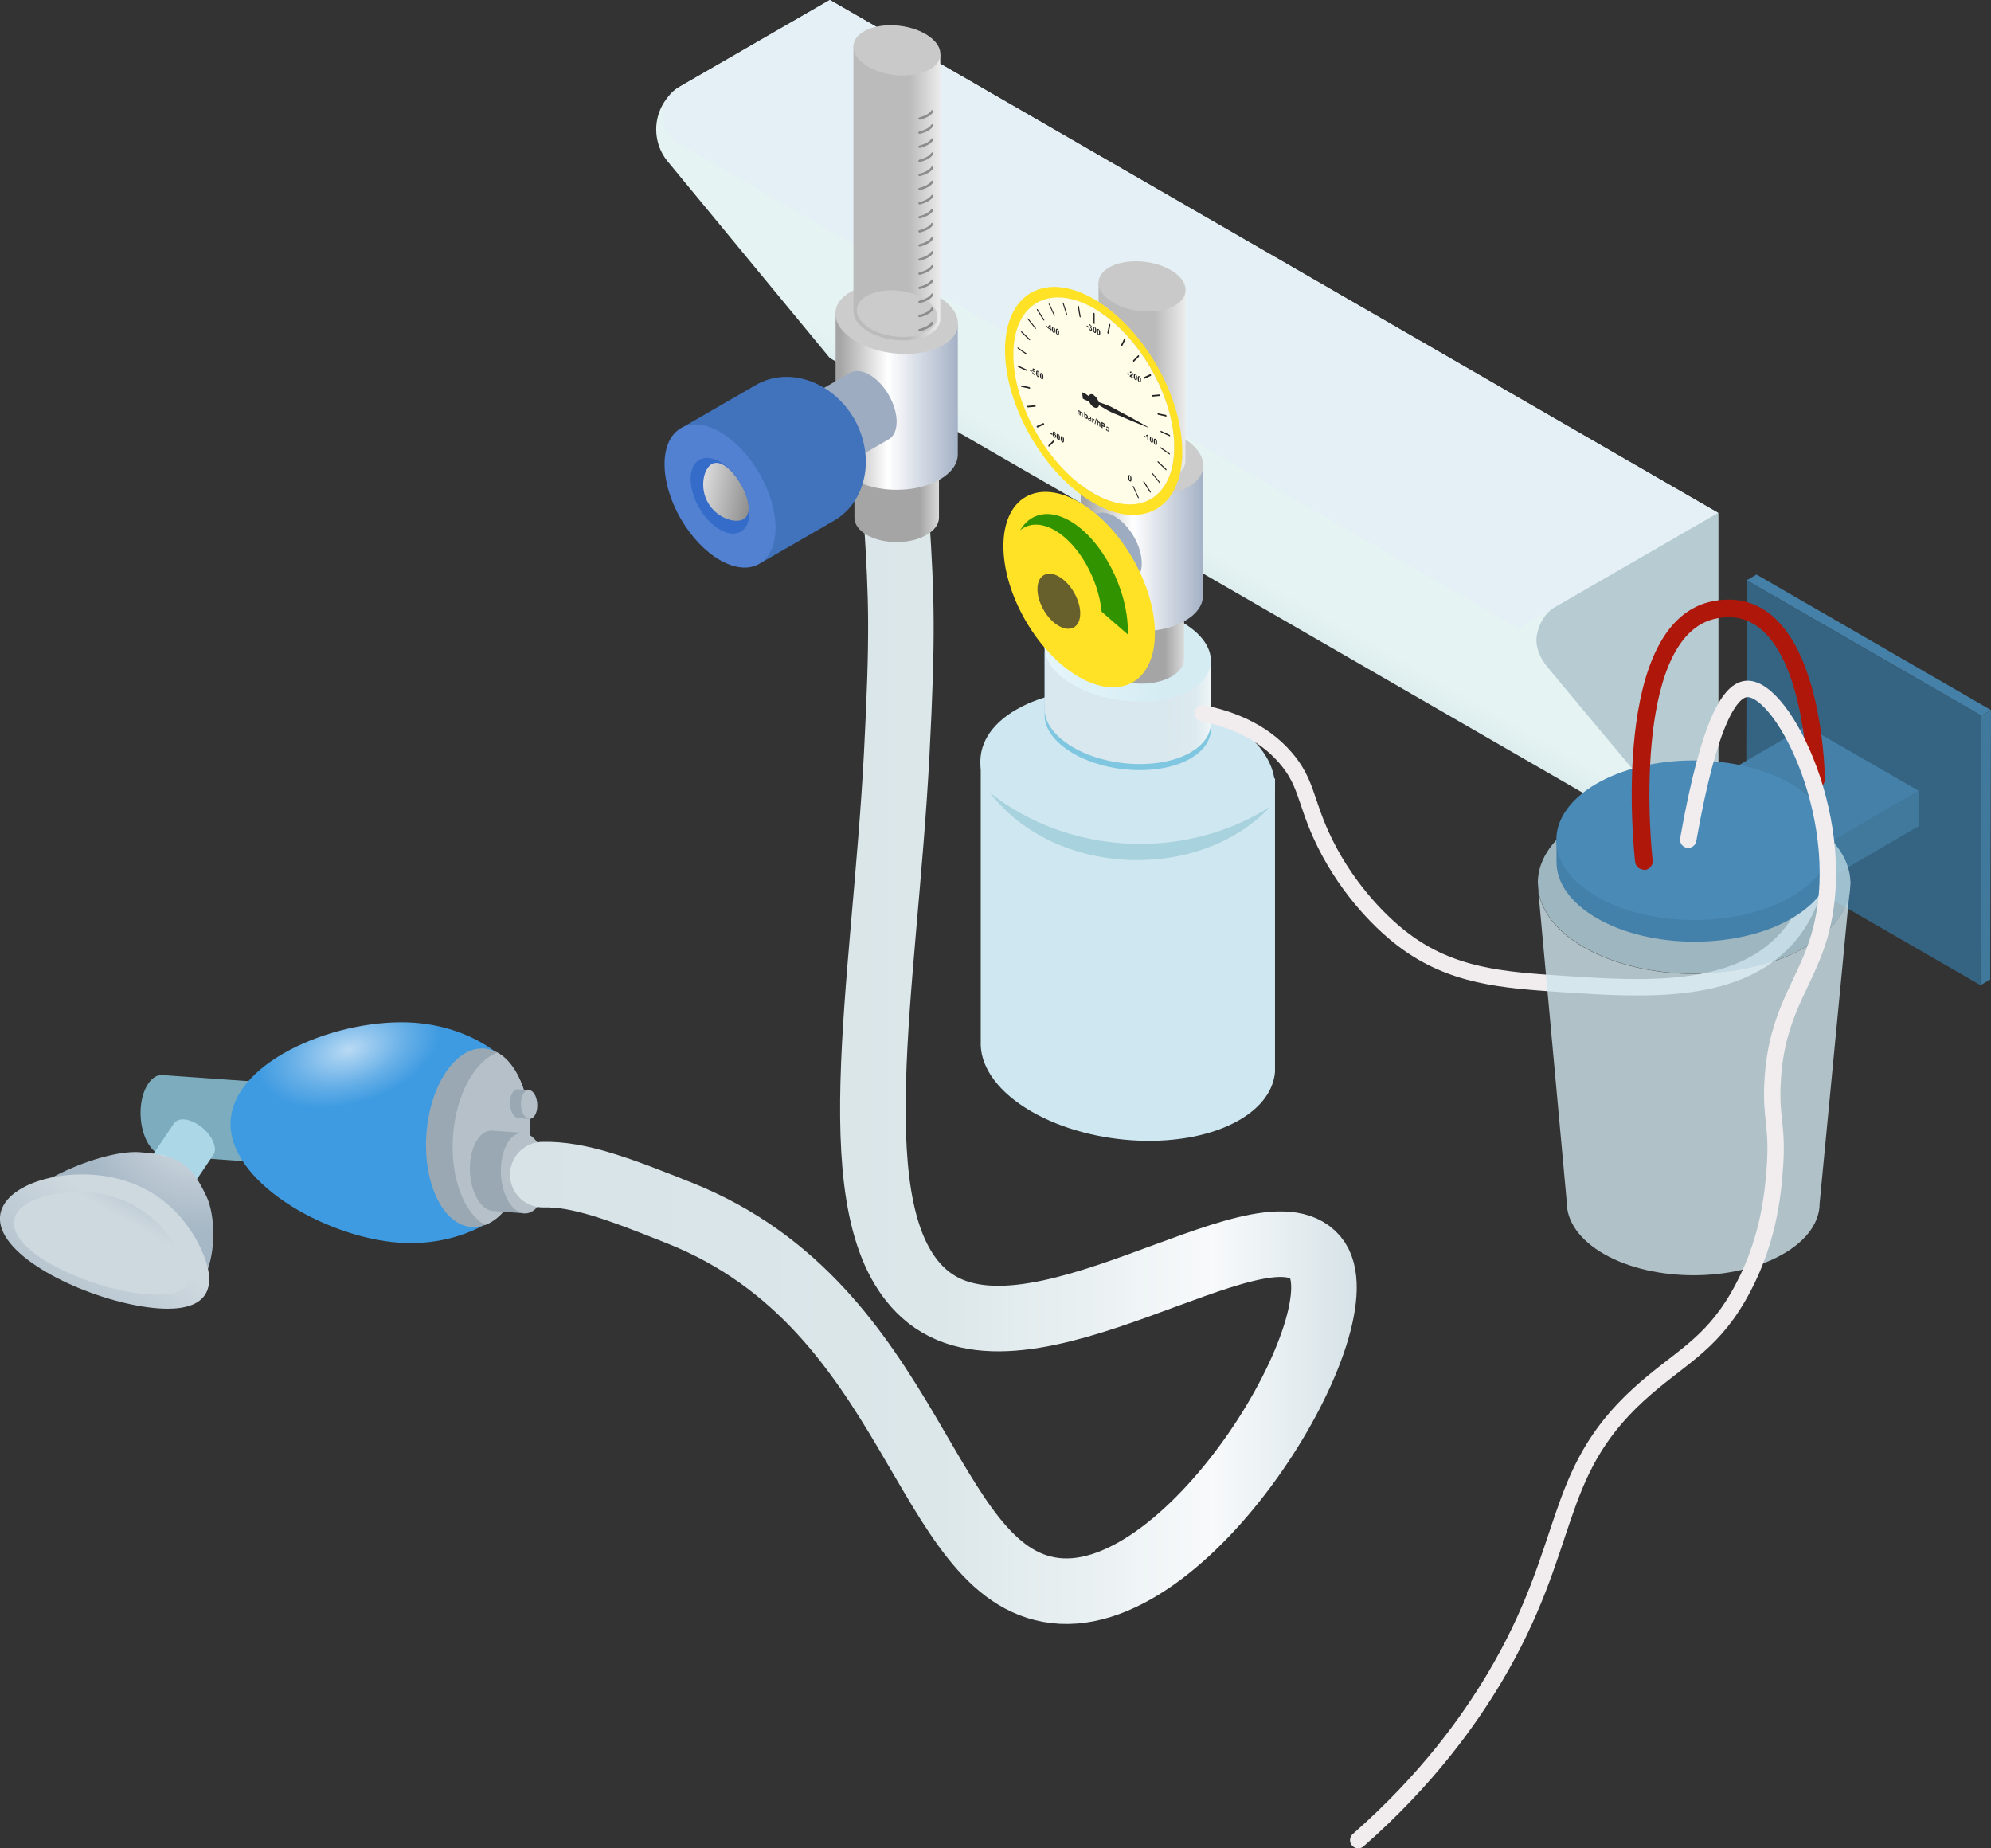 <?xml version="1.0" encoding="UTF-8"?>
<svg id="Calque_2" data-name="Calque 2" xmlns="http://www.w3.org/2000/svg" xmlns:xlink="http://www.w3.org/1999/xlink" viewBox="0 0 121.52 112.78">
  <rect x="0" y="0" width="121.52" height="112.78" fill="#333333" stroke="none"/>
  <defs>
    <linearGradient id="Dégradé_sans_nom_88" data-name="Dégradé sans nom 88" x1="-1775.03" y1="367.72" x2="-1774.03" y2="367.72" gradientTransform="translate(954.08 5105.29) rotate(91.12) scale(2.83)" gradientUnits="userSpaceOnUse">
      <stop offset="0" stop-color="#acd7e6"/>
      <stop offset="1" stop-color="#7cacbd"/>
    </linearGradient>
    <linearGradient id="Dégradé_sans_nom_88-2" data-name="Dégradé sans nom 88" x1="-1148.6" y1="1501.41" x2="-1147.6" y2="1501.41" gradientTransform="translate(138.27 2935.8) rotate(39.39) scale(1.51 -1.42) skewX(-4.45)" xlink:href="#Dégradé_sans_nom_88"/>
    <radialGradient id="Dégradé_sans_nom_90" data-name="Dégradé sans nom 90" cx="-1663.35" cy="561.89" fx="-1663.35" fy="561.89" r="1" gradientTransform="translate(3726.47 4820.05) rotate(83.79) scale(3.32 5.64) skewX(11.91)" gradientUnits="userSpaceOnUse">
      <stop offset="0" stop-color="#b9daf4"/>
      <stop offset=".63" stop-color="#66afe7"/>
      <stop offset="1" stop-color="#3f9be1"/>
    </radialGradient>
    <radialGradient id="Dégradé_sans_nom_91" data-name="Dégradé sans nom 91" cx="-1778.33" cy="824.24" fx="-1778.33" fy="824.24" r="1" gradientTransform="translate(-13538.49 6348.27) rotate(-180) scale(7.62)" gradientUnits="userSpaceOnUse">
      <stop offset="0" stop-color="#dee5ea"/>
      <stop offset="1" stop-color="#a6b7c5"/>
    </radialGradient>
    <linearGradient id="Dégradé_sans_nom_92" data-name="Dégradé sans nom 92" x1="-1735.27" y1="703.08" x2="-1734.27" y2="703.08" gradientTransform="translate(-4983.24 17108.03) rotate(128.39) scale(9.48)" gradientUnits="userSpaceOnUse">
      <stop offset="0" stop-color="#ced8df"/>
      <stop offset="1" stop-color="#a8b9c6"/>
    </linearGradient>
    <linearGradient id="Dégradé_sans_nom_93" data-name="Dégradé sans nom 93" x1="-1513.43" y1="872.65" x2="-1512.43" y2="872.65" gradientTransform="translate(-94.32 -13937.22) rotate(-60.44) scale(8.02)" gradientUnits="userSpaceOnUse">
      <stop offset="0" stop-color="#ced8df"/>
      <stop offset="1" stop-color="#7b95a9"/>
    </linearGradient>
    <linearGradient id="Dégradé_sans_nom_136" data-name="Dégradé sans nom 136" x1="31.13" y1="64.44" x2="82.81" y2="64.44" gradientUnits="userSpaceOnUse">
      <stop offset="0" stop-color="#d7e3e7"/>
      <stop offset=".51" stop-color="#dce7ea"/>
      <stop offset=".68" stop-color="#e9f0f2"/>
      <stop offset=".83" stop-color="#f8fafb"/>
      <stop offset="1" stop-color="#d6e2e7"/>
    </linearGradient>
    <linearGradient id="Dégradé_sans_nom_137" data-name="Dégradé sans nom 137" x1="-1516.95" y1="686.8" x2="-1515.95" y2="686.8" gradientTransform="translate(10735.3 -7713.9) rotate(-60.36) scale(7.92 -7.92)" gradientUnits="userSpaceOnUse">
      <stop offset="0" stop-color="#bed0d6"/>
      <stop offset="1" stop-color="#e5f4f3"/>
    </linearGradient>
    <linearGradient id="Dégradé_sans_nom_138" data-name="Dégradé sans nom 138" x1="-1836.15" y1="844.22" x2="-1835.15" y2="844.22" gradientTransform="translate(-9413.29 4594.67) rotate(-180) scale(5.16 5.41)" gradientUnits="userSpaceOnUse">
      <stop offset="0" stop-color="#9eacc2"/>
      <stop offset=".61" stop-color="#fff"/>
      <stop offset="1" stop-color="#a5a5a5"/>
    </linearGradient>
    <linearGradient id="Dégradé_sans_nom_138-2" data-name="Dégradé sans nom 138" x1="-1771.46" y1="821.86" x2="-1770.46" y2="821.86" gradientTransform="translate(-13174.15 6461.31) rotate(-180) scale(7.47 7.83)" xlink:href="#Dégradé_sans_nom_138"/>
    <linearGradient id="Dégradé_sans_nom_138-3" data-name="Dégradé sans nom 138" x1="-1584.23" y1="542.46" x2="-1583.23" y2="542.46" gradientTransform="translate(6069.54 5118.49) rotate(60) scale(4.68 4.91)" xlink:href="#Dégradé_sans_nom_138"/>
    <linearGradient id="Dégradé_sans_nom_142" data-name="Dégradé sans nom 142" x1="-1587.38" y1="387.13" x2="-1586.38" y2="387.13" gradientTransform="translate(1178.5 8053.65) rotate(90) scale(5.06 2.93)" gradientUnits="userSpaceOnUse">
      <stop offset="0" stop-color="#0b172b"/>
      <stop offset=".5" stop-color="#4174cd"/>
      <stop offset="1" stop-color="#356bc9"/>
    </linearGradient>
    <linearGradient id="Dégradé_sans_nom_99" data-name="Dégradé sans nom 99" x1="42.77" y1="29.72" x2="46.63" y2="30.45" gradientUnits="userSpaceOnUse">
      <stop offset="0" stop-color="#ddd"/>
      <stop offset="1" stop-color="#7b7b7b"/>
    </linearGradient>
    <linearGradient id="Dégradé_sans_nom_144" data-name="Dégradé sans nom 144" x1="-1423.84" y1="794.05" x2="-1422.84" y2="794.05" gradientTransform="translate(7601.87 14240.38) scale(5.3 -17.92)" gradientUnits="userSpaceOnUse">
      <stop offset="0" stop-color="#bbb"/>
      <stop offset=".5" stop-color="#fff"/>
      <stop offset="1" stop-color="#bfbfbf"/>
    </linearGradient>
    <linearGradient id="Dégradé_sans_nom_145" data-name="Dégradé sans nom 145" x1="-1855.06" y1="686.42" x2="-1854.06" y2="686.42" gradientTransform="translate(2323.33 -9008.75) rotate(-96.21) scale(4.71 -4.71)" gradientUnits="userSpaceOnUse">
      <stop offset="0" stop-color="#d0d0d0"/>
      <stop offset=".5" stop-color="#fff"/>
      <stop offset="1" stop-color="#cbcbcb"/>
    </linearGradient>
    <linearGradient id="Dégradé_sans_nom_276" data-name="Dégradé sans nom 276" x1="-1733.1" y1="471.19" x2="-1732.1" y2="471.19" gradientTransform="translate(-17504.59 -569.42) rotate(-179.99) scale(10.15 -1.3) skewX(.06)" gradientUnits="userSpaceOnUse">
      <stop offset="0" stop-color="#9bb8be"/>
      <stop offset=".7" stop-color="#f4f8f9"/>
      <stop offset=".75" stop-color="#e8f1f4"/>
      <stop offset=".81" stop-color="#ddebf0"/>
      <stop offset="1" stop-color="#d9e8ee"/>
    </linearGradient>
    <linearGradient id="Dégradé_sans_nom_277" data-name="Dégradé sans nom 277" x1="-1730.89" y1="727.96" x2="-1729.89" y2="727.96" gradientTransform="translate(-17069.82 -8337.37) rotate(-176.77) scale(10.16 -10.16)" gradientUnits="userSpaceOnUse">
      <stop offset="0" stop-color="#d5ecf3"/>
      <stop offset="1" stop-color="#ebf9fe"/>
    </linearGradient>
    <linearGradient id="Dégradé_sans_nom_138-4" data-name="Dégradé sans nom 138" x1="-1836.15" y1="844.22" x2="-1835.15" y2="844.22" gradientTransform="translate(-9398.33 4603.31) rotate(-180) scale(5.16 5.41)" xlink:href="#Dégradé_sans_nom_138"/>
    <linearGradient id="Dégradé_sans_nom_138-5" data-name="Dégradé sans nom 138" x1="-1771.46" y1="821.86" x2="-1770.46" y2="821.86" gradientTransform="translate(-13159.18 6469.95) rotate(-180) scale(7.47 7.83)" xlink:href="#Dégradé_sans_nom_138"/>
    <linearGradient id="Dégradé_sans_nom_138-6" data-name="Dégradé sans nom 138" x1="-1584.23" y1="542.46" x2="-1583.23" y2="542.46" gradientTransform="translate(6084.5 5127.13) rotate(60) scale(4.68 4.91)" xlink:href="#Dégradé_sans_nom_138"/>
    <linearGradient id="Dégradé_sans_nom_144-2" data-name="Dégradé sans nom 144" x1="-1423.84" y1="793.89" x2="-1422.84" y2="793.89" gradientTransform="translate(7616.83 14249.01) scale(5.3 -17.92)" xlink:href="#Dégradé_sans_nom_144"/>
    <linearGradient id="Dégradé_sans_nom_145-2" data-name="Dégradé sans nom 145" x1="-1855.06" y1="686.42" x2="-1854.06" y2="686.42" gradientTransform="translate(2338.3 -9000.11) rotate(-96.21) scale(4.71 -4.71)" xlink:href="#Dégradé_sans_nom_145"/>
  </defs>
  <g id="exports_tests">
    <g id="module_aspiration">
      <g id="tete">
        <path id="path2912" d="m9.86,65.6c-.29,0-.59.19-.82.54-.57.85-.62,2.39-.1,3.45.26.53.61.84.97.91h0s6.19.45,6.19.45l-.04-4.91-6.19-.44h0Z" style="fill: url(#Dégradé_sans_nom_88); stroke-width: 0px;"/>
        <path id="path2916" d="m10.66,68.51c.12-.14.32-.22.58-.2.64.05,1.42.62,1.74,1.29.16.34.18.63.07.83h0s-1.49,2.21-1.49,2.21l-2.4-1.93,1.49-2.2h0Z" style="fill: url(#Dégradé_sans_nom_88-2); stroke-width: 0px;"/>
        <path id="path2920" d="m9.79,70.47c.64.05,1.42.62,1.74,1.29s.07,1.17-.57,1.12c-.64-.05-1.42-.62-1.74-1.29s-.07-1.17.57-1.12Z" style="fill: #cee7f0; stroke-width: 0px;"/>
        <path id="path2924" d="m15.13,66.57c-.57.85-.62,2.39-.1,3.45s1.4,1.24,1.97.39c.57-.85.62-2.39.1-3.45s-1.4-1.24-1.97-.39Z" style="fill: #cee7f0; stroke-width: 0px;"/>
        <path id="path2928" d="m25.3,62.41c-4.54-.33-10.96,2.24-11.22,5.94-.27,3.7,5.72,7.15,10.26,7.48,2.1.15,4.06-.35,5.6-1.31,1.78-1.11,2.31-8.7.67-10.05-1.37-1.14-3.23-1.91-5.31-2.06Z" style="fill: url(#Dégradé_sans_nom_90); stroke-width: 0px;"/>
        <ellipse id="ellipse2930" cx="29.17" cy="69.43" rx="5.46" ry="3.15" transform="translate(-42.17 93.56) rotate(-85.9)" style="fill: #99a8b3; stroke-width: 0px;"/>
        <path id="path2934" d="m30.36,64.23c-1.39.52-2.53,2.57-2.71,5.09-.18,2.52.66,4.71,1.96,5.43,1.39-.52,2.53-2.57,2.71-5.09s-.66-4.71-1.96-5.43Z" style="fill: #b5c0c8; stroke-width: 0px;"/>
        <path id="path2938" d="m29.96,69c-.29,0-.59.19-.82.53-.57.85-.62,2.39-.1,3.45.26.53.61.84.97.91h0s1.98.15,1.98.15l-.04-4.91-1.98-.14h0Z" style="fill: #99a8b3; stroke-width: 0px;"/>
        <path id="path2942" d="m31.58,66.47c-.11,0-.21.07-.29.19-.21.3-.22.86-.04,1.24.09.19.22.3.35.33h0s.71.05.71.05l-.02-1.76-.71-.05h0Z" style="fill: #99a8b3; stroke-width: 0px;"/>
        <path id="path2946" d="m31.03,69.67c-.57.85-.62,2.39-.1,3.45s1.4,1.24,1.97.39c.57-.85.62-2.39.1-3.45-.52-1.06-1.4-1.24-1.97-.39Z" style="fill: #b5c0c8; stroke-width: 0px;"/>
        <path id="path2950" d="m31.96,66.71c-.21.3-.22.86-.04,1.24s.5.44.71.14c.21-.3.22-.86.04-1.24s-.5-.44-.71-.14Z" style="fill: #b5c0c8; stroke-width: 0px;"/>
        <path id="path2954" d="m8.53,70.31c-2.59-.19-8.53,2.56-7.68,4.32.85,1.76,7.14,4.35,9.72,4.53s2.87-4.42,2.02-6.18c-.85-1.76-1.49-2.49-4.07-2.67Z" style="fill: url(#Dégradé_sans_nom_91); stroke-width: 0px;"/>
        <path id="path2956" d="m5.7,71.69c-3.31-.24-6.58,1.29-5.49,3.54,1.09,2.25,6.13,4.37,9.44,4.61,3.31.24,3.65-1.5,2.56-3.75-1.09-2.25-3.2-4.16-6.51-4.4Z" style="fill: url(#Dégradé_sans_nom_92); stroke-width: 0px;"/>
        <path id="path2958" d="m5.49,72.78c-2.69-.19-5.33.73-4.47,2.51.87,1.79,5.26,3.5,7.95,3.69,2.69.19,2.85-.71,1.98-2.5-.87-1.79-2.77-3.51-5.46-3.71h0Z" style="fill: url(#Dégradé_sans_nom_93); stroke-width: 0px;"/>
      </g>
      <path id="tube" d="m54.73,31.78c.3,4.77.38,6.9,0,14.25-.75,14.31-3.62,28.13,1.65,32.89,6.19,5.58,20.62-6.06,23.9-2.19,3.01,3.54-7.46,21.34-15.89,20.33-8.08-.97-8.48-17.24-22.85-23.01-3.82-1.53-6.2-2.42-8.41-2.37" style="fill: none; stroke: url(#Dégradé_sans_nom_136); stroke-linecap: round; stroke-linejoin: round; stroke-width: 4px;"/>
      <g id="support">
        <path id="path777" d="m104.87,31.3L50.65,0s-5.45,3.14-9.06,5.23c-.78.45-1.33,1.23-1.49,2.12-.16.89.08,1.81.65,2.5,3.54,4.29,9.9,12,9.9,12l54.22,31.3v-21.85Z" style="fill: url(#Dégradé_sans_nom_137); stroke-width: 0px;"/>
        <path id="path781" d="m104.87,31.3L50.65,0s-5.62,3.24-9.23,5.33c-.61.35-.99,1.01-.99,1.72s.38,1.37.99,1.72c26.15,15.1,51.24,29.58,51.24,29.58l12.21-7.05Z" style="fill: #e4f0f5; stroke-width: 0px;"/>
        <path id="path785" d="m104.87,31.49v21.66s-7.02-8.33-10.42-12.44c-.45-.54-.77-1.26-.65-1.95.13-.69.49-1.35,1.09-1.7,3.56-2.06,9.97-5.76,9.97-5.76v.19Z" style="fill: #b7cbd2; stroke-width: 0px;"/>
      </g>
      <g>
        <path id="path789" d="m57.31,25.34l-5.16.26v5.99c0,.83,1.16,1.49,2.58,1.49s2.58-.67,2.58-1.49,0-6.25,0-6.25Z" style="fill: url(#Dégradé_sans_nom_138); stroke-width: 0px;"/>
        <path id="path793" d="m58.47,19.83l-7.47-.78v8.68c0,1.2,1.67,2.16,3.73,2.16s3.73-.97,3.73-2.16v-7.9h0Z" style="fill: url(#Dégradé_sans_nom_138-2); stroke-width: 0px;"/>
        <path id="path797" d="m49.09,24.38l1.19,2.13,1.09,1.96,2.87-1.66c.65-.37.65-1.59,0-2.71s-1.7-1.72-2.35-1.35-2.81,1.62-2.81,1.62h0Z" style="fill: url(#Dégradé_sans_nom_138-3); stroke-width: 0px;"/>
        <ellipse id="ellipse801" cx="50.24" cy="26.43" rx="1.36" ry="2.34" transform="translate(-6.48 28.66) rotate(-30)" style="fill: #ccc; stroke-width: 0px;"/>
        <g>
          <path id="path805" d="m41.54,26.14l4.9,8.21s4.04-2.33,4.47-2.58c1.99-1.15,2.53-3.93,1.22-6.22-1.32-2.28-4-3.21-5.99-2.06l-4.59,2.65h0Z" style="fill: #4073bc; stroke-width: 0px;"/>
          <ellipse id="ellipse809" cx="43.95" cy="30.27" rx="2.77" ry="4.78" transform="translate(-9.25 26.03) rotate(-30)" style="fill: #5281d2; stroke-width: 0px;"/>
          <ellipse id="ellipse813" cx="43.95" cy="30.25" rx="1.47" ry="2.53" transform="translate(-9.24 26.03) rotate(-30)" style="fill: url(#Dégradé_sans_nom_142); stroke-width: 0px;"/>
        </g>
        <path id="path817" d="m43.22,30.69c.54.93,1.66,1.28,2.16.99s.37-1.22-.17-2.14-1.27-1.51-1.77-1.22-.76,1.44-.22,2.37Z" style="fill: url(#Dégradé_sans_nom_99); stroke-width: 0px;"/>
        <ellipse id="circle821" cx="54.73" cy="19.45" rx="2.12" ry="3.76" transform="translate(28.8 71.42) rotate(-83.05)" style="fill: #ccc; stroke-width: 0px;"/>
        <path id="path825" d="m52.09,19.03h0V2.85l5.3.47v16.08c.03.37-.19.73-.64,1-.96.55-2.63.48-3.74-.16-.6-.35-.91-.79-.91-1.21h0Z" style="fill: url(#Dégradé_sans_nom_144); stroke-width: 0px;"/>
        <ellipse id="circle829" cx="54.74" cy="3.07" rx="1.51" ry="2.67" transform="translate(45.07 57.04) rotate(-83.05)" style="fill: #c9c9c9; stroke-width: 0px;"/>
        <ellipse id="circle833" cx="54.74" cy="19.14" rx="1.4" ry="2.47" transform="translate(29.13 71.16) rotate(-83.05)" style="fill: url(#Dégradé_sans_nom_145); stroke-width: 0px;"/>
        <g id="niveau">
          <path d="m56.12,20.22s-.06-.02-.07-.05c-.01-.04.01-.08.05-.09.39-.11.64-.25.74-.42.02-.03.06-.04.1-.02.03.02.04.06.02.1-.13.21-.4.37-.82.48,0,0-.01,0-.02,0Z" style="fill: #8c8c8c; stroke-width: 0px;"/>
          <path d="m56.12,19.36s-.06-.02-.07-.05c-.01-.04.01-.08.05-.09.39-.1.64-.25.74-.42.02-.03.06-.04.1-.02.03.02.04.06.02.1-.13.21-.4.37-.82.48,0,0-.01,0-.02,0Z" style="fill: #8c8c8c; stroke-width: 0px;"/>
          <path d="m56.12,18.5s-.06-.02-.07-.05c-.01-.04.01-.08.05-.09.39-.11.64-.25.74-.42.02-.03.06-.04.1-.02.03.02.04.06.02.1-.13.21-.4.37-.82.48,0,0-.01,0-.02,0Z" style="fill: #8c8c8c; stroke-width: 0px;"/>
          <path d="m56.12,17.64s-.06-.02-.07-.05c-.01-.04.01-.08.05-.09.39-.1.64-.25.74-.42.02-.03.06-.04.1-.02.03.02.04.06.02.1-.13.21-.4.37-.82.48,0,0-.01,0-.02,0Z" style="fill: #8c8c8c; stroke-width: 0px;"/>
          <path d="m56.12,16.77s-.06-.02-.07-.05c-.01-.04.01-.08.05-.09.39-.1.64-.25.74-.42.02-.03.06-.04.1-.02.03.02.04.06.02.1-.13.21-.4.37-.82.48,0,0-.01,0-.02,0Z" style="fill: #8c8c8c; stroke-width: 0px;"/>
          <path d="m56.12,15.91s-.06-.02-.07-.05c-.01-.04.01-.08.05-.09.39-.1.64-.25.74-.42.02-.03.06-.04.1-.02.03.02.04.06.02.1-.13.21-.4.37-.82.48,0,0-.01,0-.02,0Z" style="fill: #8c8c8c; stroke-width: 0px;"/>
          <path d="m56.12,15.05s-.06-.02-.07-.05c-.01-.04.01-.08.05-.09.39-.1.64-.25.74-.42.02-.03.06-.04.1-.02.03.02.04.06.02.1-.13.21-.4.37-.82.48,0,0-.01,0-.02,0Z" style="fill: #8c8c8c; stroke-width: 0px;"/>
          <path d="m56.12,14.19s-.06-.02-.07-.05c-.01-.04.01-.08.05-.09.39-.1.64-.25.74-.42.02-.03.06-.04.1-.02.03.02.04.06.02.1-.13.21-.4.37-.82.48,0,0-.01,0-.02,0Z" style="fill: #8c8c8c; stroke-width: 0px;"/>
          <path d="m56.12,13.33s-.06-.02-.07-.05c-.01-.04.01-.08.05-.09.39-.1.64-.25.74-.42.02-.03.06-.04.1-.02.03.02.04.06.02.1-.13.21-.4.37-.82.48,0,0-.01,0-.02,0Z" style="fill: #8c8c8c; stroke-width: 0px;"/>
          <path d="m56.12,12.48s-.06-.02-.07-.05c-.01-.04.01-.08.05-.09.39-.1.64-.25.74-.42.02-.03.06-.04.1-.02.03.02.04.06.02.1-.13.21-.4.37-.82.48,0,0-.01,0-.02,0Z" style="fill: #8c8c8c; stroke-width: 0px;"/>
          <path d="m56.12,11.61s-.06-.02-.07-.05c-.01-.04.01-.08.05-.09.39-.1.64-.25.74-.42.02-.03.06-.04.1-.02.03.02.04.06.02.1-.13.21-.4.37-.82.48,0,0-.01,0-.02,0Z" style="fill: #8c8c8c; stroke-width: 0px;"/>
          <path d="m56.12,10.75s-.06-.02-.07-.05c-.01-.04.01-.08.05-.09.39-.1.64-.25.74-.42.02-.03.06-.04.1-.02.03.02.04.06.02.1-.13.21-.4.37-.82.48,0,0-.01,0-.02,0Z" style="fill: #8c8c8c; stroke-width: 0px;"/>
          <path d="m56.12,9.89s-.06-.02-.07-.05c-.01-.04.01-.08.05-.09.39-.1.64-.25.74-.42.02-.03.06-.04.1-.02.03.02.04.06.02.1-.13.21-.4.37-.82.48,0,0-.01,0-.02,0Z" style="fill: #8c8c8c; stroke-width: 0px;"/>
          <path d="m56.12,9.03s-.06-.02-.07-.05c-.01-.04.01-.08.05-.09.39-.11.64-.25.74-.42.02-.03.06-.04.1-.02.03.02.04.06.02.1-.13.21-.4.37-.82.48,0,0-.01,0-.02,0Z" style="fill: #8c8c8c; stroke-width: 0px;"/>
          <path d="m56.12,8.17s-.06-.02-.07-.05c-.01-.04.01-.08.05-.09.39-.1.64-.25.74-.42.02-.03.06-.04.1-.02.03.02.04.06.02.1-.13.21-.4.37-.82.48,0,0-.01,0-.02,0Z" style="fill: #8c8c8c; stroke-width: 0px;"/>
          <path d="m56.12,7.31s-.06-.02-.07-.05c-.01-.04.01-.08.05-.09.39-.11.64-.25.74-.42.02-.03.06-.04.1-.02.03.02.04.06.02.1-.13.21-.4.37-.82.48,0,0-.01,0-.02,0Z" style="fill: #8c8c8c; stroke-width: 0px;"/>
        </g>
      </g>
      <g>
        <g id="flacon">
          <path d="m77.82,47.5v17.91h0c-.09,1.1-.81,2.15-2.18,2.94-3.25,1.88-8.93,1.64-12.68-.52-1.99-1.15-3.04-2.61-3.1-4.02h0v-17.31l17.98,1.01Z" style="fill: #cee7f0; stroke-width: 0px;"/>
          <path d="m62.03,43.3c3.25-1.88,8.93-1.64,12.68.52,3.75,2.17,4.16,5.45.91,7.32-3.25,1.87-8.93,1.64-12.68-.52-3.75-2.17-4.16-5.45-.91-7.32Z" style="fill: #cee7f0; stroke-width: 0px;"/>
          <path d="m73.9,40.38v4.24h0c-.05.62-.46,1.21-1.23,1.66-1.83,1.06-5.04.93-7.16-.3-1.12-.65-1.72-1.48-1.75-2.26h0v-3.91l10.14.57Z" style="fill: #7fc6e0; stroke-width: 0px;"/>
          <path d="m73.9,40.01v4.24h0c-.05.62-.46,1.21-1.23,1.66-1.83,1.06-5.04.93-7.16-.3-1.12-.65-1.72-1.48-1.75-2.26h0v-3.91l10.14.57Z" style="fill: url(#Dégradé_sans_nom_276); stroke-width: 0px;"/>
          <path d="m64.99,37.67c1.83-1.06,5.04-.93,7.16.3,2.12,1.22,2.35,3.07.52,4.13-1.83,1.06-5.04.92-7.16-.3-2.12-1.22-2.35-3.07-.52-4.13h0Z" style="fill: url(#Dégradé_sans_nom_277); stroke-width: 0px;"/>
          <path d="m77.54,49.22c-4.39,4.68-13.21,4.27-17.11-.84,4.86,3.84,11.93,4.15,17.11.84h0Z" style="fill: #a8d2dd; stroke-width: 0px;"/>
        </g>
        <g>
          <path id="path2462" d="m72.27,33.98l-5.16.26v5.99c0,.83,1.16,1.49,2.58,1.49s2.58-.67,2.58-1.49,0-6.25,0-6.25Z" style="fill: url(#Dégradé_sans_nom_138-4); stroke-width: 0px;"/>
          <path id="path923" d="m73.43,28.46l-7.47-.78v8.68c0,1.2,1.67,2.16,3.73,2.16s3.73-.97,3.73-2.16v-7.9h0Z" style="fill: url(#Dégradé_sans_nom_138-5); stroke-width: 0px;"/>
          <path id="path927" d="m64.05,33.02l1.19,2.13,1.09,1.96,2.87-1.66c.65-.37.65-1.59,0-2.71-.65-1.12-1.7-1.72-2.35-1.35l-2.81,1.62h0Z" style="fill: url(#Dégradé_sans_nom_138-6); stroke-width: 0px;"/>
          <ellipse id="ellipse931" cx="65.2" cy="35.06" rx="1.36" ry="2.34" transform="translate(-8.8 37.3) rotate(-30)" style="fill: #ccc; stroke-width: 0px;"/>
          <ellipse id="circle947" cx="69.69" cy="28.09" rx="2.12" ry="3.76" transform="translate(33.38 93.87) rotate(-83.05)" style="fill: #ccc; stroke-width: 0px;"/>
          <path id="path951" d="m67.05,27.67h0v-10.43l5.3.3v10.51c.03.37-.19.73-.64,1-.96.55-2.63.48-3.74-.16-.6-.35-.91-.79-.91-1.21Z" style="fill: url(#Dégradé_sans_nom_144-2); stroke-width: 0px;"/>
          <ellipse id="circle955" cx="69.7" cy="17.48" rx="1.51" ry="2.67" transform="translate(43.92 84.55) rotate(-83.05)" style="fill: #c9c9c9; stroke-width: 0px;"/>
          <ellipse id="circle959" cx="69.71" cy="27.77" rx="1.4" ry="2.47" transform="translate(33.7 93.61) rotate(-83.05)" style="fill: url(#Dégradé_sans_nom_145-2); stroke-width: 0px;"/>
        </g>
        <g id="cadran_niveau">
          <ellipse id="ellipse935" cx="65.86" cy="35.98" rx="3.78" ry="6.53" transform="translate(-9.16 37.75) rotate(-30)" style="fill: #ffe225; stroke-width: 0px;"/>
          <ellipse id="ellipse939" cx="64.63" cy="36.69" rx="1.07" ry="1.84" transform="translate(-9.69 37.23) rotate(-30)" style="fill: #67602d; stroke-width: 0px;"/>
          <path id="path943" d="m67.24,37.34c-.19-1.99-1.4-4.14-2.86-4.98-.84-.48-1.59-.44-2.12,0,.62-1.04,1.75-1.32,3.05-.57,1.95,1.13,3.53,4.15,3.53,6.75,0,.06,0,.12,0,.18l-1.6-1.39Z" style="fill: #319300; stroke-width: 0px;"/>
        </g>
      </g>
      <g id="error-73">
        <g>
          <path d="m66.78,18.82c-2.71-1.57-4.92-.31-4.93,2.81,0,3.12,2.18,6.91,4.89,8.48s4.92.31,4.93-2.81c0-3.12-2.18-6.91-4.89-8.48" style="fill: #fffce8; stroke-width: 0px;"/>
          <path d="m66.74,30.11c-2.71-1.57-4.9-5.36-4.89-8.48,0-3.12,2.21-4.37,4.93-2.81,2.71,1.57,4.9,5.36,4.89,8.48,0,3.12-2.21,4.37-4.93,2.81m.03-11.86c-1.44-.83-2.8-.97-3.83-.39-1.02.58-1.59,1.82-1.6,3.48,0,1.66.55,3.54,1.57,5.31,1.02,1.76,2.37,3.19,3.82,4.03s2.8.97,3.83.39c1.02-.58,1.59-1.82,1.6-3.48,0-1.66-.55-3.55-1.57-5.31-1.02-1.76-2.37-3.19-3.82-4.03" style="fill: #ffe225; stroke-width: 0px;"/>
        </g>
        <g>
          <g>
            <path d="m66.03,25.14s-.03-.01-.04-.01c-.01,0-.02,0-.03.01,0-.02-.02-.03-.03-.05-.01-.01-.02-.02-.04-.03-.03-.02-.05-.02-.07,0v-.03s-.05-.03-.05-.03v.26s.06.03.06.03v-.12s0-.04,0-.05c0,0,0-.01.02-.02,0,0,.02,0,.02,0,0,0,.01,0,.02.02,0,0,0,.01,0,.02,0,0,0,.03,0,.05v.14s.06.03.06.03v-.12s0-.04,0-.05c0,0,0-.02.02-.02,0,0,.02,0,.02,0,.01,0,.02.02.03.03,0,.01,0,.03,0,.05v.15s.06.03.06.03v-.16s0-.04,0-.06c0-.02-.01-.03-.03-.05-.01-.01-.03-.03-.04-.04" style="fill: #252525; stroke-width: 0px;"/>
            <path d="m66.28,25.5s-.03-.03-.04-.05c0-.02-.01-.04-.01-.07s0-.04.01-.05c0,0,.02,0,.04,0s.03.02.04.04c0,.02.01.04.01.07,0,.03,0,.05-.01.05,0,0-.02,0-.03,0m-.05-.34l-.06-.03v.36s.05.03.05.03v-.04s.02.04.03.05c.01.01.03.03.04.03.03.02.05.02.07,0,.02-.01.03-.04.03-.09s0-.08-.03-.11c-.02-.03-.04-.06-.07-.07-.03-.01-.05-.01-.06,0v-.13" style="fill: #252525; stroke-width: 0px;"/>
            <path d="m66.51,25.64s-.02-.01-.02-.02c0-.01,0-.02,0-.03,0,0,0-.02.01-.02,0,0,.02,0,.03,0,.02,0,.03,0,.04.01h0s0,.04,0,.05c0,0,0,.01-.01.01,0,0-.02,0-.03,0m.01-.22s-.05-.02-.07-.02c-.02,0-.03.02-.03.04l.05.04s0-.02.01-.02.01,0,.02,0c.02,0,.03.02.03.03,0,0,0,.02,0,.03h0s-.03,0-.06,0c-.02,0-.04-.01-.05-.01-.01,0-.02,0-.03.01,0,0,0,.02,0,.03,0,.02,0,.04.02.07.01.02.03.04.05.05.01,0,.03.01.04.01.01,0,.02,0,.03,0h0s0,.03,0,.03l.06.03s0-.03-.01-.04c0-.01,0-.03,0-.05v-.08s0-.05,0-.07c0-.01-.01-.03-.03-.04-.01-.01-.03-.03-.06-.04" style="fill: #252525; stroke-width: 0px;"/>
            <path d="m66.78,25.57s-.02,0-.03,0c0,0-.02,0-.03.02v-.04s-.06-.03-.06-.03v.26s.06.03.06.03v-.08s0-.07,0-.08c0-.01,0-.02.01-.02,0,0,.01,0,.02,0s.02.01.03.03l.02-.05s-.03-.03-.04-.04" style="fill: #252525; stroke-width: 0px;"/>
            <polyline points="66.93 25.56 66.89 25.54 66.81 25.86 66.85 25.89 66.93 25.56" style="fill: #252525; stroke-width: 0px;"/>
            <path d="m67.02,25.62l-.06-.03v.36s.06.03.06.03v-.13s0-.04,0-.05c0,0,0-.01.02-.01,0,0,.02,0,.03,0,0,0,.02.01.02.02,0,0,0,.02.01.02,0,0,0,.03,0,.05v.14s.06.03.06.03v-.15s0-.04,0-.05c0-.01,0-.02-.01-.04,0-.01-.01-.02-.02-.04-.01-.01-.02-.02-.04-.03-.03-.02-.05-.02-.07,0v-.13" style="fill: #252525; stroke-width: 0px;"/>
            <path d="m67.29,25.94v-.1s.03.02.03.02c.02.01.04.02.04.03.01,0,.02.02.03.03,0,.01,0,.02,0,.04,0,.01,0,.02,0,.02,0,0-.01,0-.02,0,0,0-.02,0-.05-.02l-.03-.02m.04-.14l-.1-.06v.36s.06.04.06.04v-.13s.04.02.04.02c.03.02.05.03.07.03.01,0,.02,0,.03,0,.01,0,.02,0,.03-.02,0-.01.01-.03.01-.05,0-.03,0-.05-.02-.08s-.03-.05-.04-.06c-.01-.01-.04-.03-.07-.05" style="fill: #252525; stroke-width: 0px;"/>
            <path d="m67.59,26.27s-.02-.01-.02-.02c0-.01,0-.02,0-.03,0,0,0-.02.01-.02,0,0,.02,0,.03,0,.02,0,.03,0,.04.01h0s0,.04,0,.05c0,0,0,.01-.01.01,0,0-.02,0-.03,0m.01-.22s-.05-.02-.07-.02c-.02,0-.03.02-.03.04l.05.04s0-.02.01-.02.01,0,.03,0c.02,0,.03.02.03.03,0,0,0,.02,0,.03h0s-.03,0-.06,0c-.02,0-.04-.01-.05-.01-.01,0-.02,0-.03.01,0,0,0,.02,0,.03,0,.02,0,.04.02.07.01.02.03.04.05.05.01,0,.03.01.04.01.01,0,.02,0,.03,0h0s0,.03,0,.03l.06.03s0-.03-.01-.04c0-.01,0-.03,0-.05v-.08s0-.05,0-.07c0-.01-.01-.03-.03-.04-.01-.01-.03-.03-.06-.04" style="fill: #252525; stroke-width: 0px;"/>
          </g>
          <g>
            <path d="m66.78,19.09s-.04,0-.04.02v.6s.01.05.03.06.04,0,.04-.02v-.6s-.01-.05-.03-.06" style="fill: #252525; stroke-width: 0px;"/>
            <path d="m65.81,18.64s0,0,0,0c-.02,0-.03,0-.03.03l.11.65s.02.04.04.05h0s.03,0,.03-.03l-.11-.65s-.02-.04-.04-.05" style="fill: #252525; stroke-width: 0px;"/>
            <path d="m64.89,18.46s0,0-.01,0c-.02,0-.03.02-.02.04l.21.67s.02.04.03.04c0,0,.01,0,.01,0,.02,0,.03-.02.02-.04l-.21-.67s-.02-.04-.03-.04" style="fill: #252525; stroke-width: 0px;"/>
            <path d="m64.04,18.53s-.01,0-.02,0c-.02,0-.02.03,0,.05l.3.66s.02.03.03.03c0,0,.01,0,.02,0,.02,0,.02-.03,0-.05l-.3-.66s-.02-.03-.03-.03" style="fill: #252525; stroke-width: 0px;"/>
            <path d="m63.32,18.86s-.02,0-.03,0c-.01,0-.01.04,0,.06l.39.62s.02.02.02.02c0,0,.02,0,.03,0,.01,0,.01-.04,0-.06l-.39-.62s-.02-.02-.02-.02" style="fill: #252525; stroke-width: 0px;"/>
            <path d="m62.75,19.43s-.02,0-.03,0c0,.01,0,.04.01.06l.45.56s.01.01.02.02c.01,0,.02,0,.03,0,0-.01,0-.04-.01-.06l-.45-.56s-.01-.01-.02-.02" style="fill: #252525; stroke-width: 0px;"/>
            <path d="m62.35,20.22s-.03,0-.03,0c0,.02,0,.05.02.07l.49.47h.01s.03.01.03,0c0-.02,0-.05-.02-.07l-.49-.47s0,0-.01,0" style="fill: #252525; stroke-width: 0px;"/>
            <path d="m62.14,21.2s-.03,0-.04.02c0,.02.01.05.03.06l.52.36h0s.03,0,.04-.01c0-.02-.01-.05-.03-.06l-.52-.36s0,0,0,0" style="fill: #252525; stroke-width: 0px;"/>
            <path d="m62.66,22.55s0,0,0,0l-.52-.24s-.03,0-.03.03c0,.02.02.05.04.06h0s.52.24.52.24c.02,0,.03,0,.03-.03,0-.02-.02-.05-.04-.06" style="fill: #252525; stroke-width: 0px;"/>
            <path d="m62.83,23.62s0,0-.01,0l-.49-.1s-.03.01-.02.04c0,.02.02.04.03.05h.01s.5.11.5.11c.02,0,.03-.01.02-.04,0-.02-.02-.04-.03-.05" style="fill: #252525; stroke-width: 0px;"/>
            <path d="m63.18,24.73s-.01,0-.02,0l-.45.04s-.02.02-.01.05c0,.02.02.03.03.04,0,0,.01,0,.02,0l.45-.04s.02-.02.01-.05c0-.02-.02-.03-.03-.04" style="fill: #252525; stroke-width: 0px;"/>
            <path d="m63.69,25.82s-.02,0-.02,0l-.39.18s-.02.03,0,.06c0,.01.02.02.03.03,0,0,.02,0,.02,0l.39-.18s.02-.03,0-.06c0-.01-.02-.02-.03-.03" style="fill: #252525; stroke-width: 0px;"/>
            <path d="m64.33,26.86s-.02,0-.03,0l-.31.31s0,.04,0,.06c0,0,.01.02.02.02.01,0,.02,0,.03,0l.31-.31s0-.04,0-.06c0,0-.01-.02-.02-.02" style="fill: #252525; stroke-width: 0px;"/>
            <path d="m69.17,29.66s-.01,0-.02,0c-.02,0-.02.03,0,.05l.3.66s.02.03.03.03c0,0,.01,0,.02,0,.02,0,.02-.03,0-.05l-.3-.66s-.02-.03-.03-.03" style="fill: #252525; stroke-width: 0px;"/>
            <path d="m69.82,29.36s-.02,0-.03,0c-.01,0-.01.04,0,.06l.39.62s.02.02.02.02c0,0,.02,0,.03,0,.01,0,.01-.04,0-.06l-.39-.62s-.02-.02-.02-.02" style="fill: #252525; stroke-width: 0px;"/>
            <path d="m70.33,28.85s-.02,0-.03,0c0,.01,0,.04.01.06l.45.56s.01.01.02.02c.01,0,.02,0,.03,0,0-.01,0-.04-.01-.06l-.45-.56s-.01-.01-.02-.02" style="fill: #252525; stroke-width: 0px;"/>
            <path d="m70.68,28.15s-.03,0-.03,0c0,.02,0,.05.02.07l.49.47h.01s.03.01.03,0c0-.02,0-.05-.02-.07l-.49-.47s0,0-.01,0" style="fill: #252525; stroke-width: 0px;"/>
            <path d="m70.86,27.29s-.03,0-.04.02c0,.02.01.05.03.06l.52.36h0s.03,0,.04-.01c0-.02-.01-.05-.03-.06l-.52-.36s0,0,0,0" style="fill: #252525; stroke-width: 0px;"/>
            <path d="m71.38,26.53s0,0,0,0l-.52-.24s-.03,0-.03.03c0,.02.02.05.04.06h0s.52.24.52.24c.02,0,.03,0,.03-.03,0-.02-.02-.05-.04-.06" style="fill: #252525; stroke-width: 0px;"/>
            <path d="m71.18,25.32s0,0-.01,0l-.5-.1s-.03.01-.02.04c0,.02.02.04.03.05h.01s.49.11.49.11c.02,0,.03-.01.02-.04,0-.02-.02-.04-.03-.05" style="fill: #252525; stroke-width: 0px;"/>
            <path d="m70.79,24.07s-.01,0-.02,0l-.45.04s-.02.02-.01.05c0,.02.02.03.03.04,0,0,.01,0,.02,0l.45-.04s.02-.02.01-.05c0-.02-.02-.03-.03-.04" style="fill: #252525; stroke-width: 0px;"/>
            <path d="m70.22,22.84s-.02,0-.02,0l-.39.18s-.02.03,0,.06c0,.01.02.02.03.03,0,0,.02,0,.02,0l.39-.18s.02-.03,0-.06c0-.01-.02-.02-.03-.03" style="fill: #252525; stroke-width: 0px;"/>
            <path d="m69.5,21.68s-.02,0-.03,0l-.31.31s0,.04,0,.06c0,0,.01.02.02.02.01,0,.02,0,.03,0l.31-.31s0-.04,0-.06c0,0-.01-.02-.02-.02" style="fill: #252525; stroke-width: 0px;"/>
            <path d="m68.66,20.64s-.03,0-.03,0l-.21.42s0,.05.02.07c0,0,0,0,.01.01.01,0,.03,0,.03,0l.21-.42s0-.05-.02-.07c0,0,0,0-.01-.01" style="fill: #252525; stroke-width: 0px;"/>
            <path d="m67.74,19.76s-.03,0-.04.01l-.11.52s0,.05.03.07h0s.03,0,.04,0l.11-.52s0-.05-.03-.07c0,0,0,0,0,0" style="fill: #252525; stroke-width: 0px;"/>
          </g>
          <g>
            <polyline points="64.23 26.47 64.11 26.4 64.11 26.47 64.23 26.54 64.23 26.47" style="fill: #252525; stroke-width: 0px;"/>
            <path d="m64.36,26.66s-.02-.02-.03-.04c0-.02-.01-.04-.01-.06,0-.02,0-.03.01-.04,0,0,.02,0,.03,0,.01,0,.02.02.03.03,0,.02.01.03.01.06s0,.04-.01.04c0,0-.02,0-.03,0m0-.31s-.06-.02-.08,0c-.02.02-.03.06-.03.12s0,.12.03.15c.02.04.05.07.08.09.03.02.05.02.07,0,.02-.01.03-.04.03-.07,0-.03,0-.07-.03-.1-.02-.03-.04-.06-.06-.07-.02-.01-.04-.01-.06,0,0-.04,0-.06.02-.07,0,0,.02,0,.03,0,0,0,.02.01.02.02,0,0,0,.02.01.04l.06.03s-.01-.06-.03-.08c-.02-.02-.03-.04-.06-.06" style="fill: #252525; stroke-width: 0px;"/>
            <path d="m64.59,26.79s-.01-.01-.02-.02c0,0-.01-.02-.01-.04,0-.02,0-.05,0-.09s0-.07,0-.09c0-.01,0-.02.01-.02,0,0,.01,0,.02,0s.01.01.02.02c0,0,.01.02.01.04,0,.02,0,.05,0,.09s0,.07,0,.09c0,.01,0,.02-.01.02,0,0-.01,0-.02,0m0-.31s-.05-.02-.07,0c-.02.02-.03.06-.03.13s0,.12.03.16c.02.04.04.06.07.08s.05.02.07,0c.02-.02.03-.06.03-.13s0-.12-.03-.16c-.02-.03-.04-.06-.07-.08" style="fill: #252525; stroke-width: 0px;"/>
            <path d="m64.84,26.93s-.01-.01-.02-.02c0,0-.01-.02-.01-.04,0-.02,0-.05,0-.09s0-.07,0-.09c0-.01,0-.02.01-.02,0,0,.01,0,.02,0s.01.01.02.02c0,0,0,.02.01.04,0,.02,0,.05,0,.09s0,.07,0,.09c0,.01,0,.02-.01.02,0,0-.01,0-.02,0m0-.31s-.05-.02-.07,0c-.02.02-.03.06-.03.13s0,.12.03.16c.02.04.04.06.07.08s.05.02.07,0c.02-.02.03-.06.03-.13s0-.12-.03-.16c-.02-.03-.04-.06-.07-.08" style="fill: #252525; stroke-width: 0px;"/>
          </g>
          <g>
            <polyline points="62.98 22.62 62.86 22.55 62.86 22.62 62.98 22.69 62.98 22.62" style="fill: #252525; stroke-width: 0px;"/>
            <path d="m63.2,22.56l-.16-.09-.03.17.05.04s.03,0,.05,0c.01,0,.02.02.03.04,0,.02.01.03.01.06s0,.04-.01.04c0,0-.02,0-.03,0-.01,0-.02-.02-.03-.03,0-.01-.01-.03-.02-.05l-.06-.03s.01.06.03.09c.02.03.04.05.07.07.04.02.06.02.08,0,.01-.01.02-.04.02-.07,0-.03,0-.07-.03-.1-.02-.03-.04-.06-.07-.07-.01,0-.03-.01-.04-.01v-.06s.12.06.12.06v-.06" style="fill: #252525; stroke-width: 0px;"/>
            <path d="m63.34,22.94s-.01-.01-.02-.02c0,0-.01-.02-.01-.04,0-.02,0-.05,0-.09s0-.07,0-.09c0-.01,0-.02.01-.02,0,0,.01,0,.02,0s.01.01.02.02c0,0,.01.02.01.04,0,.02,0,.05,0,.09s0,.07,0,.09c0,.01,0,.02-.01.02,0,0-.01,0-.02,0m0-.31s-.05-.02-.07,0c-.02.02-.03.06-.03.13s0,.12.03.16c.02.04.04.06.07.08s.05.02.07,0c.02-.02.03-.06.03-.13s0-.12-.03-.16c-.02-.03-.04-.06-.07-.08" style="fill: #252525; stroke-width: 0px;"/>
            <path d="m63.58,23.08s-.01-.01-.02-.02c0,0-.01-.02-.01-.04,0-.02,0-.05,0-.09s0-.07,0-.09c0-.01,0-.02.01-.02,0,0,.01,0,.02,0,0,0,.01.01.02.02,0,0,.01.02.01.04,0,.02,0,.05,0,.09s0,.07,0,.09c0,.01,0,.02-.01.02,0,0-.01,0-.02,0m0-.31s-.05-.02-.07,0c-.02.02-.03.06-.03.13s0,.12.03.16c.02.04.04.06.07.08s.05.02.07,0c.02-.02.03-.06.03-.13s0-.12-.03-.16c-.02-.03-.04-.06-.07-.08" style="fill: #252525; stroke-width: 0px;"/>
          </g>
          <g>
            <polyline points="63.93 19.92 63.82 19.86 63.82 19.92 63.93 19.99 63.93 19.92" style="fill: #252525; stroke-width: 0px;"/>
            <path d="m64,19.99l.07-.08v.12s-.07-.04-.07-.04m.13-.15l-.05-.03-.14.15v.06s.13.07.13.07v.07s.06.03.06.03v-.07s.04.02.04.02v-.06s-.04-.02-.04-.02v-.23" style="fill: #252525; stroke-width: 0px;"/>
            <path d="m64.3,20.25s-.01-.01-.02-.02c0,0,0-.02-.01-.04,0-.02,0-.05,0-.09s0-.07,0-.09c0-.01,0-.02.01-.02,0,0,.01,0,.02,0s.01.01.02.02c0,0,.01.02.01.04s0,.05,0,.09,0,.07,0,.09c0,.01,0,.02-.01.02,0,0-.01,0-.02,0m0-.31s-.05-.02-.07,0c-.02.02-.03.06-.03.13s0,.12.03.16.04.06.07.08.05.02.07,0c.02-.02.03-.06.03-.13s0-.12-.03-.16c-.02-.03-.04-.06-.07-.08" style="fill: #252525; stroke-width: 0px;"/>
            <path d="m64.54,20.38s-.01-.01-.02-.02c0,0-.01-.02-.01-.04,0-.02,0-.05,0-.09s0-.07,0-.09c0-.01,0-.02.01-.02,0,0,.01,0,.02,0s.01.01.02.02c0,0,.01.02.01.04,0,.02,0,.05,0,.09s0,.07,0,.09c0,.01,0,.02-.01.02,0,0-.01,0-.02,0m0-.31s-.05-.02-.07,0c-.02.02-.03.06-.03.13s0,.12.03.16c.02.04.04.06.07.08s.05.02.07,0c.02-.02.03-.06.03-.13s0-.12-.03-.16c-.02-.03-.04-.06-.07-.08" style="fill: #252525; stroke-width: 0px;"/>
          </g>
          <g>
            <polyline points="68.93 22.81 68.82 22.74 68.82 22.81 68.93 22.88 68.93 22.81" style="fill: #252525; stroke-width: 0px;"/>
            <path d="m69.06,22.69s-.05-.02-.07-.02c-.02,0-.03.03-.03.06l.06.04s0-.03.01-.04c0,0,.02,0,.03,0s.02.02.03.03c0,.01.01.03.01.04,0,.01,0,.03-.01.03,0,0-.02.02-.05.03-.03.02-.06.03-.07.05-.01.01-.02.03-.02.06l.21.12v-.06s-.12-.07-.12-.07c0,0,0,0,.01-.01,0,0,.02,0,.04-.02.02,0,.03-.02.04-.02.01,0,.02-.02.02-.03,0-.01,0-.02,0-.04,0-.03,0-.06-.03-.09-.02-.03-.04-.05-.07-.07" style="fill: #252525; stroke-width: 0px;"/>
            <path d="m69.3,23.13s-.01-.01-.02-.02c0,0,0-.02-.01-.04,0-.02,0-.05,0-.09s0-.07,0-.09c0-.01,0-.02.01-.02,0,0,.01,0,.02,0s.01.01.02.02c0,0,.01.02.01.04,0,.02,0,.05,0,.09s0,.07,0,.09c0,.01,0,.02-.01.02,0,0-.01,0-.02,0m0-.31s-.05-.02-.07,0c-.02.02-.03.06-.03.13s0,.12.03.16c.02.04.04.06.07.08s.05.02.07,0c.02-.02.03-.06.03-.13s0-.12-.03-.16c-.02-.03-.04-.06-.07-.08" style="fill: #252525; stroke-width: 0px;"/>
            <path d="m69.54,23.27s-.01-.01-.02-.02c0,0-.01-.02-.01-.04,0-.02,0-.05,0-.09s0-.07,0-.09c0-.01,0-.02.01-.02,0,0,.01,0,.02,0s.01.01.02.02c0,0,.01.02.01.04s0,.05,0,.09,0,.07,0,.09c0,.01,0,.02-.01.02,0,0-.01,0-.02,0m0-.31s-.05-.02-.07,0c-.02.02-.03.06-.03.13s0,.12.03.16c.02.04.04.06.07.08s.05.02.07,0c.02-.02.03-.06.03-.13s0-.12-.03-.16c-.02-.03-.04-.06-.07-.08" style="fill: #252525; stroke-width: 0px;"/>
          </g>
          <g>
            <polyline points="66.44 19.93 66.33 19.86 66.33 19.93 66.44 20 66.44 19.93" style="fill: #252525; stroke-width: 0px;"/>
            <path d="m66.56,19.81s-.03-.02-.05-.02c-.01,0-.02,0-.03.01,0,0-.01.02-.02.04l.05.04s0-.02.01-.03c0,0,.02,0,.03,0s.02.01.02.03c0,.01,0,.02,0,.03,0,.01,0,.02-.01.03,0,0-.02,0-.03,0,0,0,0,0,0,0v.05s.01,0,.02.01c.01,0,.02.02.03.03,0,.01.01.03.01.05s0,.03-.01.04c0,0-.02,0-.03,0s-.02-.02-.03-.03c0-.01-.01-.03-.01-.05l-.06-.03s.01.06.03.09c.02.03.04.05.07.07s.05.02.07,0c.02-.01.03-.03.03-.06,0-.02,0-.04-.02-.06-.01-.02-.02-.04-.04-.05.03,0,.04-.02.04-.05,0-.02,0-.05-.02-.07-.02-.03-.04-.06-.07-.07" style="fill: #252525; stroke-width: 0px;"/>
            <path d="m66.81,20.25s-.01-.01-.02-.02c0,0-.01-.02-.01-.04,0-.02,0-.05,0-.09s0-.07,0-.09c0-.01,0-.02.01-.02,0,0,.01,0,.02,0s.01.01.02.02c0,0,.01.02.01.04,0,.02,0,.05,0,.09s0,.07,0,.09c0,.01,0,.02-.01.02,0,0-.01,0-.02,0m0-.31s-.05-.02-.07,0c-.02.02-.03.06-.03.13s0,.12.03.16c.02.04.04.06.07.08s.05.02.07,0c.02-.02.03-.06.03-.13s0-.12-.03-.16c-.02-.03-.04-.06-.07-.08" style="fill: #252525; stroke-width: 0px;"/>
            <path d="m67.05,20.39s-.01-.01-.02-.02c0,0-.01-.02-.01-.04,0-.02,0-.05,0-.09s0-.07,0-.09c0-.01,0-.02.01-.02,0,0,.01,0,.02,0s.01.01.02.02c0,0,.01.02.01.04,0,.02,0,.05,0,.09s0,.07,0,.09c0,.01,0,.02-.01.02,0,0-.01,0-.02,0m0-.31s-.05-.02-.07,0c-.02.02-.03.06-.03.13s0,.12.03.16c.02.04.04.06.07.08s.05.02.07,0c.02-.02.03-.06.03-.13s0-.12-.03-.16c-.02-.03-.04-.06-.07-.08" style="fill: #252525; stroke-width: 0px;"/>
          </g>
          <g>
            <polyline points="69.92 26.63 69.8 26.56 69.8 26.63 69.92 26.7 69.92 26.63" style="fill: #252525; stroke-width: 0px;"/>
            <path d="m70.09,26.54l-.05-.03s-.02.03-.04.04c-.02,0-.03,0-.05,0v.06s.05,0,.08,0v.26s.06.03.06.03v-.36" style="fill: #252525; stroke-width: 0px;"/>
            <path d="m70.28,26.95s-.01-.01-.02-.02c0,0-.01-.02-.01-.04,0-.02,0-.05,0-.09s0-.07,0-.09c0-.01,0-.02.01-.02,0,0,.01,0,.02,0s.01.01.02.02c0,0,.01.02.01.04,0,.02,0,.05,0,.09s0,.07,0,.09c0,.01,0,.02-.01.02,0,0-.01,0-.02,0m0-.31s-.05-.02-.07,0c-.02.02-.03.06-.03.13s0,.12.03.16c.02.04.04.06.07.08s.05.02.07,0c.02-.02.03-.06.03-.13s0-.12-.03-.16c-.02-.03-.04-.06-.07-.08" style="fill: #252525; stroke-width: 0px;"/>
            <path d="m70.52,27.09s-.01-.01-.02-.02c0,0-.01-.02-.01-.04,0-.02,0-.05,0-.09s0-.07,0-.09c0-.01,0-.02.01-.02,0,0,.01,0,.02,0,0,0,.01.01.02.02,0,0,.01.02.01.04,0,.02,0,.05,0,.09s0,.07,0,.09c0,.01,0,.02-.01.02,0,0-.01,0-.02,0m0-.31s-.05-.02-.07,0c-.02.02-.03.06-.03.13s0,.12.03.16c.02.04.04.06.07.08s.05.02.07,0c.02-.02.03-.06.03-.13s0-.12-.03-.16c-.02-.03-.04-.06-.07-.08" style="fill: #252525; stroke-width: 0px;"/>
          </g>
          <path d="m68.96,29.31s-.01-.01-.02-.02c0,0-.01-.02-.01-.04,0-.02,0-.05,0-.09s0-.07,0-.09c0-.01,0-.02.01-.02,0,0,.01,0,.02,0,0,0,.01.01.02.02,0,0,.01.02.01.04,0,.02,0,.05,0,.09s0,.07,0,.09c0,.01,0,.02-.01.02,0,0-.01,0-.02,0m0-.31s-.05-.02-.07,0c-.02.02-.03.06-.03.13s0,.12.03.16c.02.04.04.06.07.08s.05.02.07,0c.02-.02.03-.06.03-.13s0-.12-.03-.16c-.02-.03-.04-.06-.07-.08" style="fill: #252525; stroke-width: 0px;"/>
        </g>
        <path id="error-73-ok" d="m66.76,24.09s-.02,0-.03-.01c-.02,0-.04-.02-.06-.02-.04-.01-.08-.01-.11,0-.05.02-.09.06-.11.11,0,0,0,0,0,0-.08-.06-.16-.11-.2-.14-.01,0-.02-.01-.03-.01-.09-.04-.1-.05-.16-.08-.01,0,.02.38.03.39,0,0,0,0,0,0,.05.02.08.04.16.08.04.02.13.05.22.07,0,0,0,0,0,0,.05.15.16.3.29.37,0,0,.02,0,.03.01.04.02.07.03.1.03.04,0,.08,0,.11-.03,0,0,0,0,0,0,0,0,0,0,0,0,.04-.03.07-.07.08-.14,0,0,0,0,0,0,.03.02.07.05.1.07.11.07.21.13.32.19.03.02.07.04.1.06.14.08.28.14.42.2.14.06.28.11.41.17l.41.18.41.17c.28.11.55.23.83.33,0,0,.01,0,.01,0,0,0,0-.02-.01-.02-.01,0-.02-.01-.03-.02-.27-.15-.54-.3-.8-.45l-.42-.23-.42-.22c-.14-.07-.28-.16-.42-.23-.14-.08-.28-.15-.42-.2s-.28-.11-.41-.15c-.03-.01-.07-.02-.1-.03-.04-.14-.12-.27-.22-.36-.03-.02-.06-.05-.08-.06" style="fill: #252525; stroke-width: 0px;"/>
      </g>
      <g>
        <path d="m111.02,49.25c.56,4.47-1.03,6.84-1.64,7.62-3.04,3.91-8.96,3.51-14.08,3.17-3.55-.24-6.71-.45-9.67-2.71-1.58-1.2-3.66-3.42-5-6.38-.96-2.12-.92-3.27-2.17-4.71-1.47-1.71-3.51-2.4-5.04-2.71" style="fill: none; stroke: #f1edee; stroke-linecap: round; stroke-linejoin: round;"/>
        <polygon points="120.93 43.67 121.52 43.33 121.47 59.77 120.88 60.12 120.93 43.67" style="fill: #41799d; stroke-width: 0px;"/>
        <polygon points="106.61 35.41 107.21 35.06 121.52 43.33 120.93 43.67 106.61 35.41" style="fill: #4580a8; stroke-width: 0px;"/>
        <polygon points="120.93 43.67 120.88 60.12 106.57 51.86 106.61 35.41 120.93 43.67" style="fill: #356482; stroke-width: 0px;"/>
        <polygon points="117.11 48.26 117.1 50.42 111 53.97 111 51.81 117.11 48.26" style="fill: #41799d; stroke-width: 0px;"/>
        <polygon points="111 51.81 111 53.97 104.13 50.01 104.14 47.85 111 51.81" style="fill: #356482; stroke-width: 0px;"/>
        <polygon points="117.11 48.26 111 51.81 104.14 47.85 110.24 44.3 117.11 48.26" style="fill: #4580a8; stroke-width: 0px;"/>
        <path d="m110.17,57.81c-3.72,2.16-9.76,2.16-13.5,0-.62-.36-1.13-.75-1.55-1.17-.7-.71-1.11-1.48-1.23-2.27l1.74,19.02c0,1.13.76,2.27,2.28,3.14,3.02,1.72,7.91,1.72,10.91,0,1.49-.85,2.24-1.97,2.24-3.09l1.82-18.95c-.21,1.22-1.12,2.4-2.72,3.33Z" style="fill: #cfe4ec; opacity: .8; stroke-width: 0px;"/>
        <path d="m112.94,53.81c-.04-1.39-.98-2.77-2.81-3.83-3.74-2.16-9.78-2.16-13.5,0-1.82,1.06-2.74,2.44-2.77,3.82,0,0,0,.01,0,.02l.04.54c.12.79.53,1.57,1.23,2.27.42.42.93.81,1.55,1.17,3.74,2.16,9.79,2.16,13.5,0,1.61-.93,2.51-2.12,2.72-3.33l.05-.63s0-.02,0-.03Z" style="fill: #b9d7e2; opacity: .8; stroke-width: 0px;"/>
        <path d="m111.8,51.27h-16.8v1.33h0c0,1.25.83,2.49,2.48,3.44,3.29,1.9,8.61,1.9,11.88,0,1.63-.95,2.45-2.2,2.44-3.44h0v-1.33Z" style="fill: #4481aa; stroke-width: 0px;"/>
        <ellipse cx="103.4" cy="51.27" rx="4.87" ry="8.4" transform="translate(51.83 154.53) rotate(-89.84)" style="fill: #498ab6; stroke-width: 0px;"/>
        <path d="m100.33,53.07c-.27,0-.5-.2-.53-.47-.07-.6-1.6-14.8,4.83-15.93,1.33-.24,2.51.06,3.5.88,3.14,2.61,3.25,9.7,3.25,10.01,0,.29-.23.53-.52.54h0c-.29,0-.53-.23-.53-.52,0-.07-.11-6.91-2.87-9.2-.75-.62-1.61-.84-2.64-.65-2.78.49-3.71,4.4-4.01,7.6-.34,3.61.05,7.13.06,7.17.03.29-.18.55-.47.59-.02,0-.04,0-.06,0Z" style="fill: #af170a; stroke-width: 0px;"/>
        <path d="m103.04,51.24c1.31-7.39,2.6-9.16,3.59-9.2,2.23-.09,6.43,8.32,4.39,15.17-.88,2.94-2.6,4.57-2.83,8.78-.13,2.33.34,2.72.13,5.36-.12,1.59-.4,4.63-2.25,7.81-1.75,3.01-3.66,3.75-6.06,5.94-5.37,4.92-4,9.24-8.8,17.3-1.56,2.61-4.1,6.19-8.31,9.89" style="fill: none; stroke: #f1edee; stroke-linecap: round; stroke-linejoin: round;"/>
      </g>
    </g>
  </g>
</svg>